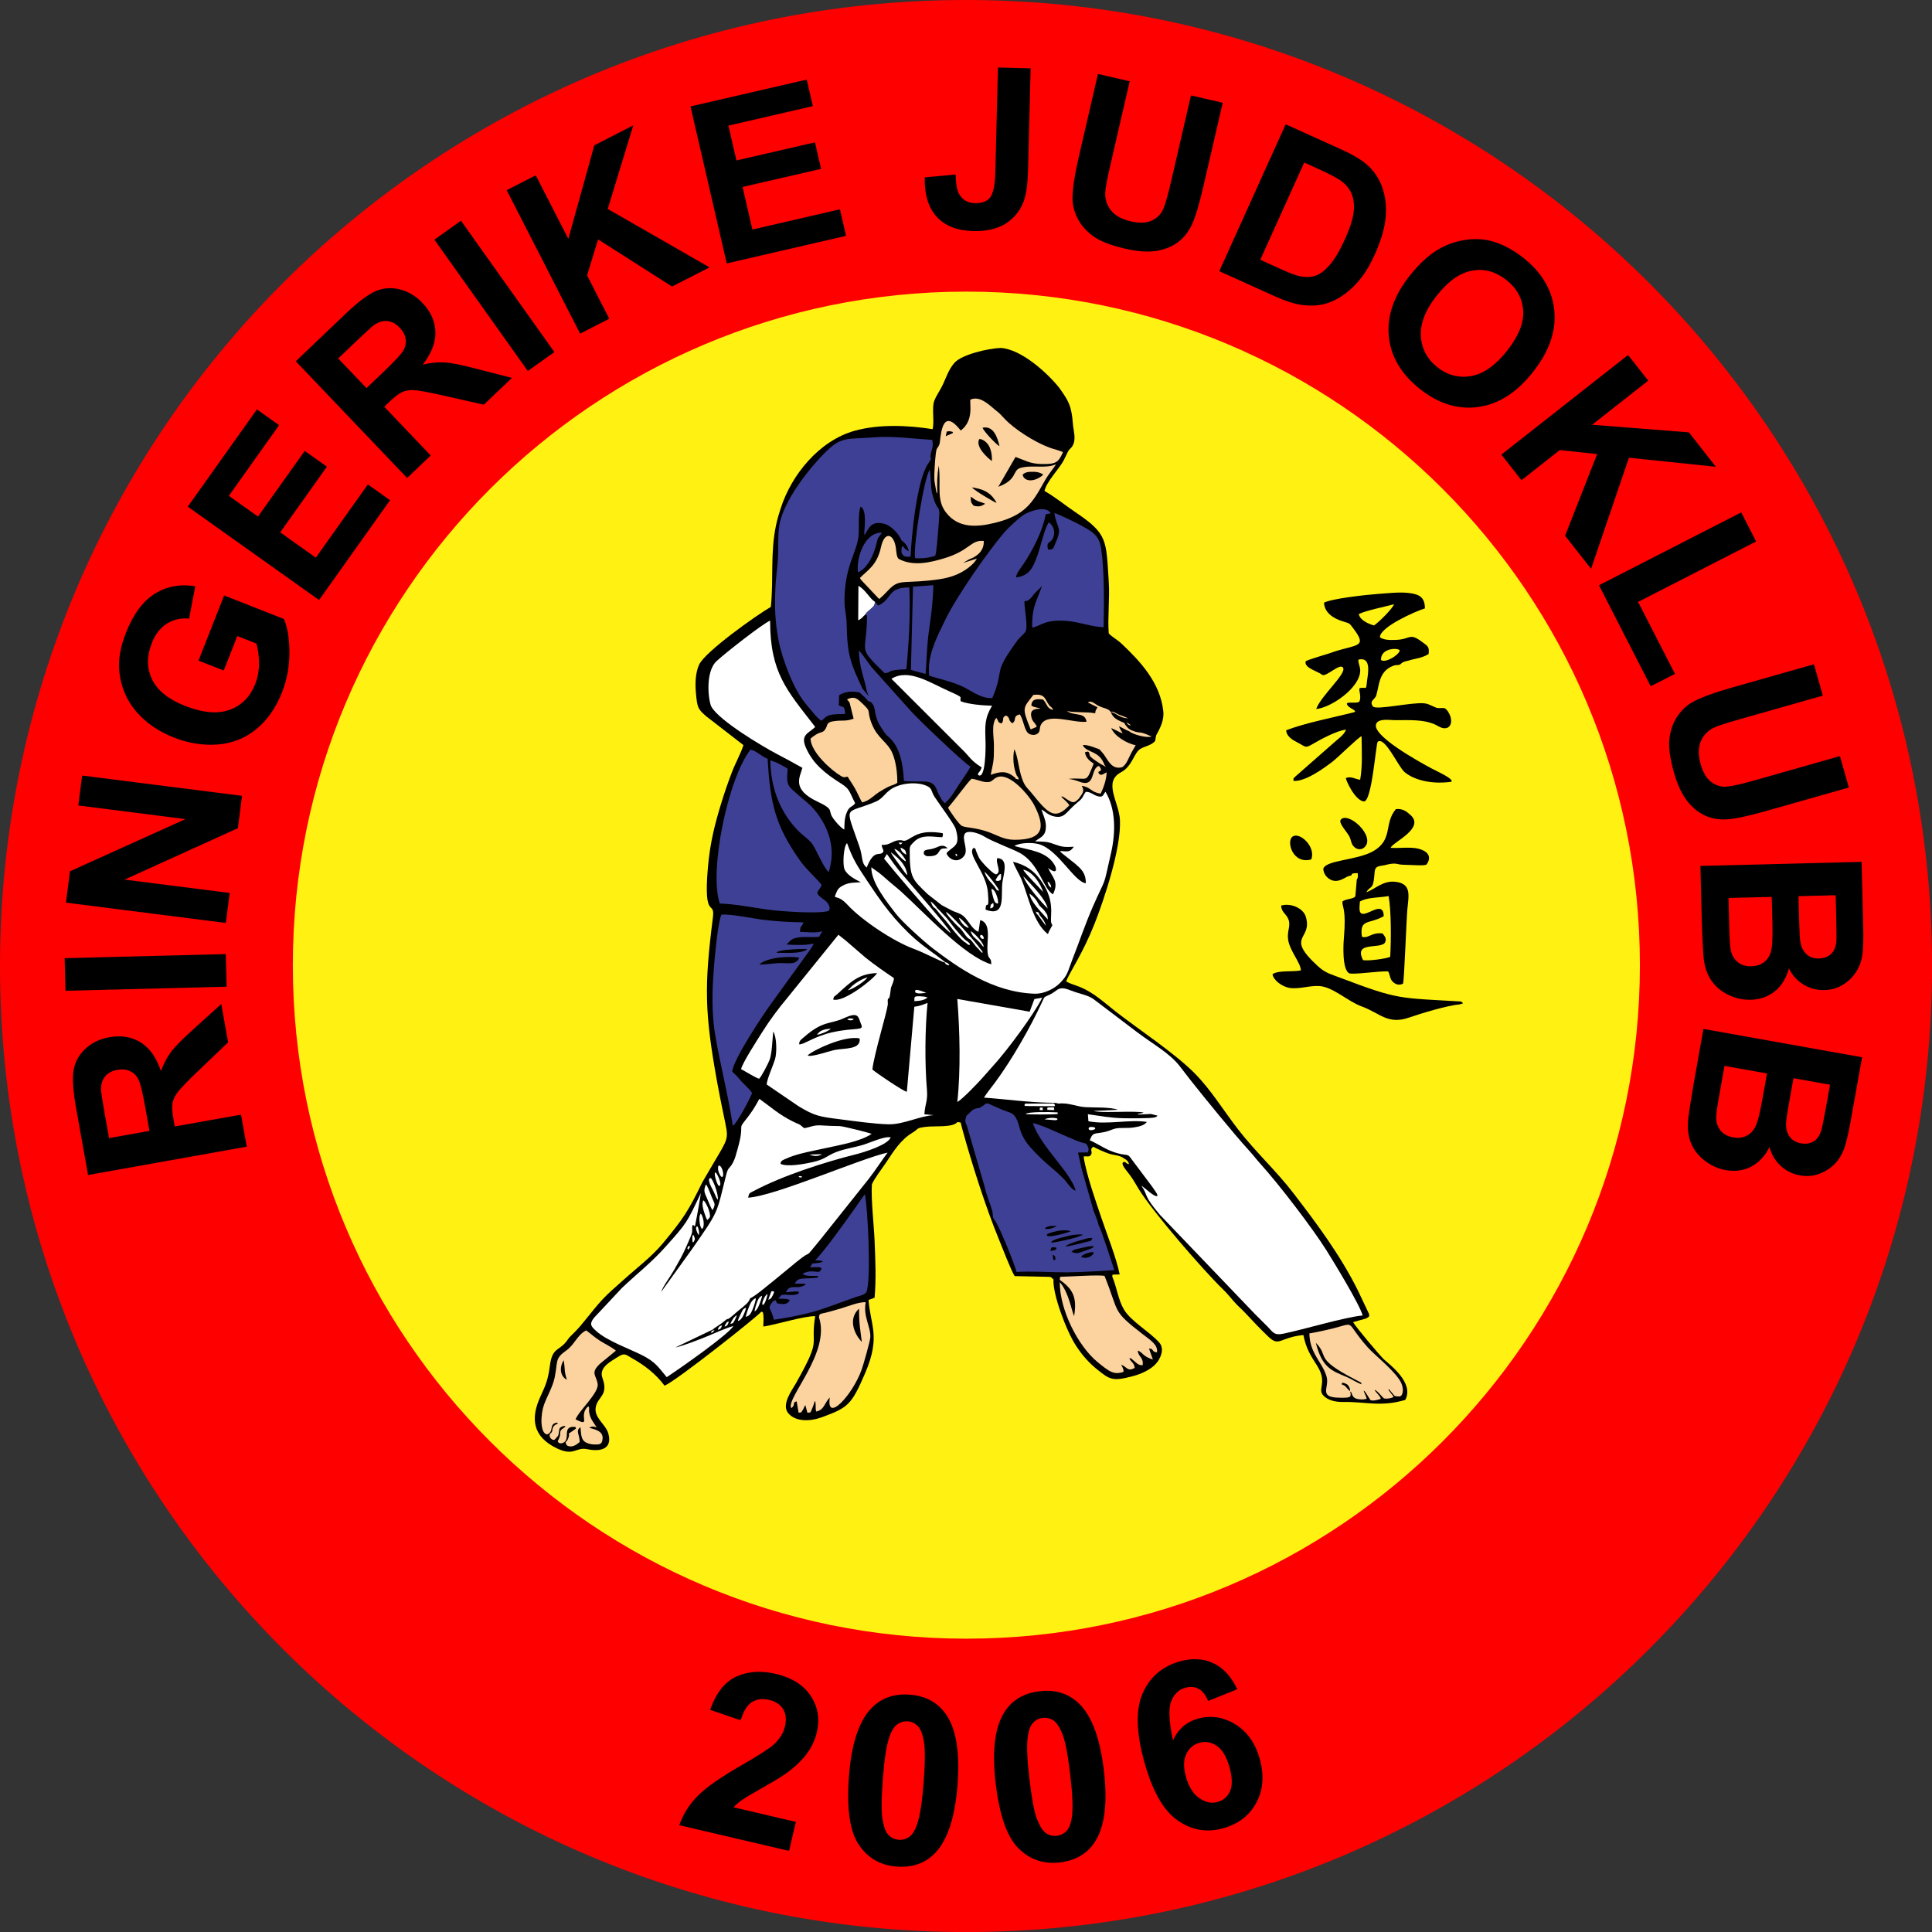 <?xml version="1.0" encoding="UTF-8"?>
<svg id="Layer_1" data-name="Layer 1" xmlns="http://www.w3.org/2000/svg" viewBox="0 0 396.85 396.85">
  <rect x="0" y="0" width="396.85" height="396.85" fill="#333333" stroke="none"/>
  <path d="M198.43,0c109.59,0,198.43,88.84,198.43,198.43s-88.84,198.43-198.43,198.43S0,308.01,0,198.43,88.84,0,198.43,0h0Z" fill="#fe0000" fill-rule="evenodd"/>
  <path d="M198.5,59.9c76.41,0,138.35,61.94,138.35,138.35s-61.94,138.35-138.35,138.35S60.15,274.66,60.15,198.25,122.09,59.9,198.5,59.9h0Z" fill="#fff112" fill-rule="evenodd"/>
  <path d="M283.68,135.57c-.12-2.69,4.02-2.52,3.83-1.88-.36,1.02-3.02,2.55-3.83,1.88h0ZM279.11,126.13c1.48-.72,5.34-1.5,7.21-2.01-.07.67-3.15,3.78-4.08,4.34-.08.02-2.89-.77-3.13-2.33h0ZM271.97,123.8c.07,2.05,1.92,3.23,3.78,3.81,1.61.51,1.37.32,2.25,1.5,2.96,3.88.72,3.22-4.02,4.77-1.35.53-5.73,1.69-5.81,2.01-.23,1.39,2.53,1.96,3.43,2.74.84.45,3.66-2.51,4.27-1.48.78,1.21-4.44,5.65-5.52,8.48,2.9-.19,9.11-4.33,9.05-7.98-.01-.72-.53-1.77-.34-2.17,2.58-.58,2,2.6,1.75,4.3-.24,2.13-.03,1.33-1.41,1.54-.53.11.34,1.59-.15,2.72-.25.6-2.7-.03-2.59.56.24.92,2.39,1.36,1.46,1.7-4.28,1.1-9.87,2.15-13.92,3.7.03,1.25,1.32,2.01,2.3,2.5,1.71.87,1.51,1.29,3.13.33,1.51-.89,5.04-2.81,6.86-2.95-.41,1.14-1.75,1.95-2.62,2.78l-7.74,6.8c-.62.67-.34.08-.46.93,2.48.25,6.55-2.81,7.91-3.84,1.33-1.01,5.35-5.05,6.1-5.34.03,3.08.22,6.03-.29,8.96-1.11-.14-1.81-.78-2.93-.36-.15.09,1.73,4.54,3.66,4.81,1.69.25,2.5-11.97,2.88-12.26,1.45-1.15,4.17,5.02,5.46,6.18,1.41,1.26,4.72,2.7,9.66,2.05.58-.59-2.79-2.06-4.11-2.77-2.15-1.15-12.93-7.03-11.22-9.33.65-.93,2.64-.56,3.85-.56,1.38,0,2.83-.05,4.2.04,1.29.08,2.42.26,3.51.67,1.13.42,2.01,1.37,3.14.75,1.23-.91.29-3.25-.71-3.91-.56-.12-1.12.04-1.67-.08-.89-.31-1.69-.89-2.67-.94-2.61-.22-9.8,1.46-10.43.65-.86-1.26.52-1.37.72-2.41.57-1.89.5-4.82,3.4-5.92.18-.07.44-.18.82-.17,1.15,0,.42-.54,2.22-.88,1.91-.58,2.6-.44,4.27-1.37.23-1.54-.28-1.71-1.15-2.37-2.89-2.21-2.41-.63-5.64-.55-1.15.03-2.33.06-3.2-.53-.04-2.13,7.38-5.38,9.24-5.94-.01-2.35-1.18-2.93-3.41-3.18-1.87-.21-4.26.07-6.17.2-2.46.18-9.4.93-11.15,1.8h0ZM279.33,185.19c1.55-.91,3.66-.74,5.9-1.13.56,2.9.53,9.2.33,12.47-.76.4-4.56.9-5.57.69-2.03-3.94,3.44-2.18,4.49-3.58.43-.87-.07-1.36-.49-1.9-2.27-.3-2.93,1.13-4.24.67-.53-3.77,1.49-2.5,4.48-4.22-.02-2.21-1.52-1.5-2.83-.9-2.21,1.02-2.29.15-2.06-2.1h0ZM277.56,179.83c.17-.17-.18-.52,1.33-.47.05.82.09.81-.2,1.34l-.27,3.2c.04.82-1.91.63-2.67,1.28-.08,1.26.83,1.34.29,7.6-.11,1.23-.38,6.34,1.09,7.14.91.33,6.13-.49,7.97-.39.25.33.08.06.26.53.24.63.17.97.65,1.51.49.56,1.29.94,2.18.48.25-.44.7-13.41.91-15.43.29-2.82.76-5.04-2.3-5.47-2.68-.38-4.16,1.39-6.15,2.14.75-1.39,1.36-.43,1.61-3.06.18-1.93,0-2.25,2.1-2.5,2.5-.67,2.46-.15,3.74-.11,2.35.06,4.51.26,4.93-.05,1.26-1.78-.02-2.81-1.64-3.23-1.68-.43-3.94-.06-5.76-.19.45-1.17,7.15-4,4.1-6.74-.76-.69-1.62-1.38-3-1.21-2.56,3-.45,6.3-4.77,8.7-3.28,1.82-9.67,1.78-10.14,3.55.02,1.24,1.11,2.35,2.25,2.48,1.48.17,2.36-.98,3.47-1.09h0ZM299.93,206.28c.21-.31.07-.16.22-.56-12.88-.77-12.74-.29-24.69-4.82-2.29-.87-3.23-1.04-4.81-2.49-6.85-6.29-.92-5.26-2.44-10.15-.54-1.73-3.11-2.84-5.06-2.24.09,1.41,1,1.6,1.48,2.76.58,1.41-.3,2.41-.04,4.21.33,2.35,2.61,4.78,2.62,6.34-1.8.36-4.55-.09-5.82.78.12,1.17,1.93,2.56,3.46,2.81,1.98.32,4.1-.51,6.14-.38,2.85.18,5.86,3.17,8.74,4.2,3.65,1.31,5.3,3.81,9.69,2.28,2.46-.85,7.91-2.51,10.5-2.73h0ZM275.43,168.34c-.64.7,1.43,2.69,1.82,3.63.35.85.28,1.47,1.01,2.08.63.53,1.54.53,2.12-.11,2.09-2.3-3.41-7.28-4.95-5.6h0ZM269.33,176.54c1.05-2.54-2.34-5.74-3.82-4.7-1.35.95.01,5.75,3.82,4.7h0ZM299.93,206.28l.61-.19-.39-.37c-.15.41-.02.25-.22.56h0Z" fill-rule="evenodd"/>
  <path d="M50.68,235.54l-32.59,5.82-2.48-13.86c-.62-3.48-.78-6.07-.48-7.75.3-1.69,1.12-3.14,2.44-4.35,1.33-1.22,2.95-2,4.88-2.34,2.45-.44,4.6-.09,6.45,1.06,1.85,1.15,3.23,3.11,4.16,5.89.57-1.57,1.28-2.9,2.11-3.99.83-1.1,2.37-2.66,4.63-4.68l5.65-5.11,1.41,7.87-6.27,5.99c-2.22,2.14-3.61,3.59-4.16,4.34-.54.74-.88,1.48-1,2.22-.12.75-.04,1.88.23,3.4l.24,1.34,13.61-2.43,1.18,6.6h0ZM30.7,232.3l-.87-4.87c-.56-3.16-1.05-5.1-1.46-5.84-.4-.73-.98-1.27-1.71-1.6-.73-.33-1.59-.4-2.57-.23-1.1.2-1.93.65-2.51,1.36-.57.7-.85,1.61-.83,2.7.02.55.27,2.16.74,4.82l.92,5.14,8.28-1.48h0ZM46.55,202.68l-33.1.84-.17-6.7,33.1-.84.17,6.7h0ZM46.39,189.58l-32.84-4.17.82-6.44,23.73-10.72-22.01-2.8.78-6.15,32.84,4.17-.84,6.64-23.28,10.57,21.59,2.74-.78,6.15h0ZM45.97,137.74l-5.2-2.05,5.27-13.38,12.29,4.85c.76,1.8,1.13,4.12,1.12,6.98-.01,2.85-.52,5.54-1.52,8.07-1.27,3.22-3.05,5.76-5.35,7.62-2.3,1.85-4.95,2.89-7.94,3.1-2.99.21-5.97-.27-8.94-1.44-3.21-1.27-5.8-3.07-7.77-5.39-1.96-2.33-3.11-5.05-3.42-8.17-.25-2.38.21-5.04,1.37-7.98,1.51-3.82,3.49-6.49,5.94-8.01,2.46-1.51,5.22-2.02,8.3-1.52l-1.28,6.65c-1.68-.17-3.2.18-4.56,1.03-1.34.85-2.37,2.16-3.08,3.96-1.07,2.71-1.06,5.21.04,7.49,1.1,2.28,3.34,4.09,6.73,5.43,3.66,1.44,6.73,1.72,9.2.82,2.47-.91,4.22-2.67,5.26-5.3.51-1.3.77-2.7.77-4.21,0-1.51-.17-2.88-.54-4.1l-3.91-1.54-2.8,7.1h0ZM65.55,123.26l-26.98-19.19,14.2-19.97,4.56,3.24-10.32,14.51,5.99,4.26,9.59-13.49,4.56,3.24-9.59,13.49,7.31,5.2,10.69-15.04,4.56,3.24-14.58,20.5h0ZM83.61,98.17l-22.85-23.96,10.19-9.72c2.56-2.44,4.63-4,6.2-4.68,1.58-.68,3.23-.8,4.97-.37,1.75.44,3.3,1.36,4.65,2.78,1.72,1.8,2.61,3.79,2.67,5.96.06,2.18-.81,4.41-2.61,6.72,1.62-.39,3.12-.54,4.49-.45,1.38.08,3.53.51,6.46,1.28l7.38,1.89-5.78,5.51-8.46-1.92c-3.01-.67-4.99-1.03-5.91-1.07-.92-.04-1.72.08-2.4.4-.69.32-1.59,1-2.7,2.07l-.98.94,9.54,10.01-4.85,4.63h0ZM75.28,79.72l3.58-3.41c2.32-2.21,3.67-3.69,4.06-4.44.39-.74.52-1.52.39-2.31-.13-.79-.54-1.55-1.23-2.27-.77-.81-1.61-1.25-2.51-1.34-.9-.09-1.81.18-2.71.8-.45.32-1.65,1.42-3.61,3.28l-3.78,3.6,5.81,6.09h0ZM108.42,76.21l-19.19-26.98,5.46-3.89,19.19,26.98-5.46,3.89h0ZM119.17,68.54l-15.09-29.47,5.97-3.06,6.69,13.05,5.34-19.21,8-4.1-5.24,17.17,20.91,12-7.7,3.94-15.19-9.68-2.27,7.38,4.56,8.91-5.97,3.06h0ZM149.28,54.12l-7.45-32.26,23.88-5.51,1.26,5.45-17.35,4,1.65,7.16,16.13-3.72,1.26,5.45-16.13,3.72,2.02,8.74,17.98-4.15,1.26,5.45-24.51,5.66h0ZM205,13.87l6.7.17-.53,20.97c-.07,2.74-.36,4.85-.88,6.31-.7,1.91-1.91,3.43-3.64,4.56-1.72,1.12-3.98,1.65-6.77,1.58-3.27-.08-5.76-1.06-7.47-2.93-1.72-1.87-2.54-4.57-2.46-8.1l6.35-.58c.03,1.89.27,3.23.72,4.02.69,1.2,1.76,1.83,3.22,1.86,1.47.04,2.53-.36,3.16-1.2.63-.83.98-2.59,1.05-5.27l.54-21.39h0ZM225.52,15.19l6.53,1.51-4.03,17.48c-.64,2.78-.97,4.59-1,5.45-.03,1.39.38,2.6,1.23,3.64.86,1.04,2.19,1.77,3.99,2.19,1.82.42,3.29.36,4.4-.18,1.11-.54,1.88-1.34,2.32-2.4.44-1.06.96-2.86,1.55-5.42l4.12-17.86,6.53,1.51-3.92,16.96c-.89,3.87-1.7,6.58-2.42,8.09-.72,1.52-1.68,2.72-2.88,3.61-1.19.89-2.66,1.47-4.38,1.76-1.74.29-3.87.14-6.41-.44-3.07-.71-5.32-1.6-6.74-2.68-1.42-1.08-2.46-2.29-3.12-3.65-.66-1.35-.99-2.68-.99-4,0-1.95.42-4.73,1.25-8.34l3.98-17.23h0ZM264.09,25.53l11.11,5.02c2.51,1.13,4.33,2.19,5.47,3.17,1.53,1.32,2.63,2.93,3.28,4.83.66,1.9.88,3.96.67,6.19-.22,2.22-.96,4.75-2.24,7.57-1.12,2.49-2.4,4.48-3.83,6-1.75,1.86-3.62,3.15-5.63,3.87-1.52.56-3.31.71-5.36.48-1.53-.18-3.42-.78-5.67-1.79l-11.44-5.17,13.64-30.17h0ZM267.9,33.39l-9.03,19.97,4.53,2.05c1.69.77,2.96,1.22,3.8,1.37,1.1.2,2.11.15,3.02-.15.92-.29,1.88-1.03,2.9-2.19,1.02-1.16,2.06-2.92,3.12-5.25,1.05-2.33,1.66-4.21,1.81-5.64.16-1.43.02-2.66-.4-3.7-.42-1.03-1.14-1.93-2.17-2.69-.76-.57-2.38-1.42-4.85-2.54l-2.72-1.23h0ZM289.54,56.67c2.09-2.65,4.24-4.57,6.45-5.75,1.63-.87,3.38-1.42,5.23-1.67,1.85-.25,3.59-.15,5.21.29,2.16.59,4.31,1.72,6.43,3.38,3.84,3.02,5.97,6.62,6.41,10.82.43,4.2-1.03,8.42-4.37,12.66-3.31,4.21-7.05,6.61-11.2,7.19-4.16.59-8.15-.63-11.97-3.64-3.87-3.04-6.03-6.65-6.45-10.81-.43-4.16.99-8.32,4.26-12.48h0ZM295.09,60.75c-2.32,2.95-3.39,5.73-3.23,8.32.17,2.59,1.3,4.72,3.4,6.37,2.1,1.65,4.42,2.25,6.96,1.8,2.54-.46,4.99-2.2,7.37-5.22,2.35-2.99,3.45-5.73,3.28-8.23-.15-2.5-1.31-4.6-3.49-6.31-2.17-1.7-4.51-2.34-7-1.89-2.5.45-4.93,2.17-7.28,5.17h0ZM308.39,93.38l26.03-20.46,4.14,5.27-11.53,9.06,19.88,1.56,5.55,7.07-17.86-1.86-7.78,22.82-5.34-6.8,6.59-16.77-7.68-.82-7.87,6.19-4.14-5.27h0ZM328.44,120.22l29.22-14.97,3.06,5.97-24.24,12.42,7.57,14.78-4.98,2.55-10.62-20.74h0ZM372.6,136.44l1.83,6.45-17.26,4.9c-2.74.78-4.49,1.36-5.26,1.75-1.23.64-2.1,1.59-2.59,2.84-.5,1.26-.5,2.77,0,4.55.51,1.8,1.27,3.06,2.28,3.77,1.01.71,2.08,1,3.22.87,1.14-.12,2.97-.54,5.49-1.25l17.63-5.01,1.83,6.45-16.75,4.76c-3.83,1.09-6.58,1.68-8.26,1.78-1.68.1-3.19-.16-4.55-.78-1.35-.62-2.57-1.62-3.65-2.99-1.09-1.38-1.99-3.32-2.71-5.83-.86-3.03-1.17-5.43-.91-7.19.26-1.76.82-3.26,1.69-4.49.87-1.23,1.87-2.16,3.03-2.8,1.7-.94,4.34-1.91,7.91-2.93l17.01-4.83h0ZM382.39,177.05l.33,13.24c.07,2.63,0,4.58-.18,5.87-.19,1.3-.62,2.46-1.28,3.49-.67,1.03-1.56,1.91-2.69,2.61-1.13.71-2.42,1.08-3.84,1.11-1.54.04-2.98-.34-4.28-1.14-1.32-.8-2.31-1.91-2.99-3.32-.54,2.03-1.51,3.59-2.9,4.71-1.39,1.11-3.04,1.7-4.96,1.74-1.51.04-2.98-.27-4.43-.94-1.44-.67-2.61-1.59-3.49-2.79-.88-1.19-1.44-2.67-1.69-4.44-.14-1.11-.29-3.79-.43-8.05l-.28-11.27,33.1-.84h0ZM377.06,183.89l-7.63.19.11,4.38c.07,2.6.15,4.21.24,4.84.16,1.14.58,2.03,1.25,2.67.67.64,1.53.94,2.6.91,1.02-.03,1.84-.33,2.47-.91.63-.58.99-1.43,1.09-2.54.06-.66.05-2.57-.03-5.7l-.1-3.84h0ZM363.93,184.23l-8.88.22.16,6.19c.06,2.4.17,3.94.32,4.58.21.99.67,1.79,1.39,2.39.72.61,1.66.9,2.84.87,1-.03,1.84-.29,2.52-.79.68-.5,1.17-1.21,1.46-2.13.29-.92.4-2.9.33-5.94l-.14-5.4h0ZM382.49,217.17l-2.33,13.03c-.46,2.59-.91,4.49-1.35,5.72-.45,1.24-1.1,2.29-1.95,3.17-.86.88-1.91,1.55-3.16,2.02-1.25.47-2.58.57-3.99.32-1.52-.27-2.85-.93-3.97-1.98-1.13-1.05-1.88-2.33-2.26-3.85-.94,1.88-2.2,3.22-3.78,4.04-1.59.81-3.32,1.05-5.21.71-1.49-.27-2.87-.86-4.15-1.81-1.28-.94-2.24-2.08-2.86-3.43-.62-1.34-.87-2.9-.76-4.69.08-1.11.48-3.77,1.2-7.97l1.98-11.1,32.59,5.82h0ZM375.9,222.81l-7.51-1.34-.77,4.31c-.46,2.56-.7,4.16-.74,4.79-.07,1.15.16,2.1.69,2.86.53.76,1.32,1.23,2.36,1.42,1.01.18,1.87.04,2.6-.4.73-.44,1.26-1.2,1.58-2.27.19-.64.56-2.51,1.12-5.59l.67-3.78h0ZM362.97,220.5l-8.74-1.56-1.09,6.1c-.42,2.37-.62,3.89-.61,4.55,0,1.01.3,1.89.88,2.62.59.74,1.45,1.21,2.61,1.42.99.18,1.86.09,2.62-.27.77-.35,1.39-.95,1.86-1.79.47-.84.98-2.76,1.51-5.76l.95-5.32h0Z"/>
  <path d="M163.48,374.22l-1.4,5.97-22.55-5.28c.77-2.22,2.01-4.19,3.71-5.94,1.69-1.75,4.74-3.88,9.12-6.4,3.53-2.03,5.74-3.46,6.62-4.27,1.19-1.13,1.95-2.34,2.25-3.65.34-1.44.21-2.64-.38-3.59-.58-.96-1.56-1.59-2.91-1.9-1.34-.31-2.5-.16-3.49.47-.98.62-1.75,1.86-2.31,3.73l-6.27-2.15c1.22-3.47,3.01-5.75,5.39-6.83,2.38-1.07,5.07-1.26,8.1-.55,3.31.78,5.7,2.29,7.18,4.53,1.47,2.24,1.89,4.69,1.27,7.37-.36,1.52-.97,2.9-1.83,4.15-.86,1.25-2.06,2.48-3.59,3.71-1.01.82-2.76,1.93-5.23,3.32-2.48,1.4-4.06,2.33-4.74,2.83-.69.48-1.27.98-1.74,1.49l12.8,3h0ZM186.88,348.1c3.33.25,5.84,1.65,7.53,4.18,2.02,3,2.78,7.78,2.28,14.33-.5,6.54-1.99,11.16-4.45,13.85-2.04,2.22-4.73,3.2-8.05,2.95-3.34-.25-5.94-1.75-7.79-4.49-1.85-2.74-2.52-7.44-2.02-14.07.5-6.51,1.98-11.11,4.45-13.8,2.04-2.22,4.73-3.2,8.05-2.95h0ZM186.46,353.59c-.78-.06-1.51.14-2.15.61-.65.46-1.2,1.34-1.64,2.64-.58,1.68-1.02,4.55-1.33,8.6-.31,4.06-.32,6.86-.04,8.41.28,1.55.71,2.6,1.28,3.15.57.55,1.25.85,2.03.91.78.06,1.51-.14,2.16-.61.65-.46,1.2-1.34,1.63-2.64.58-1.66,1.02-4.53,1.33-8.59.31-4.05.32-6.86.04-8.4-.28-1.55-.71-2.61-1.28-3.16-.57-.56-1.25-.87-2.03-.93h0ZM213.56,347.39c3.31-.39,6.04.5,8.2,2.66,2.56,2.55,4.22,7.1,4.99,13.62.77,6.52.2,11.34-1.71,14.45-1.58,2.57-4.02,4.05-7.34,4.44-3.33.39-6.17-.58-8.51-2.91-2.34-2.33-3.91-6.81-4.68-13.42-.76-6.49-.19-11.29,1.71-14.4,1.58-2.57,4.02-4.05,7.34-4.44h0ZM214.21,352.86c-.78.09-1.45.43-2,1.01-.55.58-.92,1.54-1.1,2.9-.25,1.76-.13,4.66.35,8.7.48,4.05,1,6.8,1.58,8.26.58,1.46,1.2,2.41,1.86,2.85.67.43,1.39.6,2.17.51.78-.09,1.45-.43,2.01-1.01.55-.58.92-1.54,1.1-2.9.25-1.74.13-4.64-.35-8.68-.48-4.04-1-6.79-1.58-8.25-.58-1.46-1.2-2.42-1.86-2.85-.67-.44-1.39-.61-2.17-.52h0ZM254.14,346.99l-5.98,2.4c-.5-1.23-1.16-2.06-1.96-2.49-.8-.43-1.71-.5-2.72-.22-1.35.37-2.31,1.29-2.9,2.76-.59,1.47-.47,4.15.36,8.05,1.06-2.32,2.77-3.8,5.12-4.46,2.65-.74,5.21-.35,7.67,1.15,2.46,1.51,4.13,3.87,5.03,7.09.95,3.41.71,6.44-.71,9.05-1.42,2.62-3.69,4.36-6.82,5.23-3.35.93-6.47.39-9.36-1.64-2.89-2.02-5.16-6.01-6.82-11.99-1.7-6.12-1.8-10.85-.3-14.18,1.5-3.33,4.04-5.49,7.64-6.49,2.52-.7,4.81-.57,6.86.4,2.05.96,3.68,2.74,4.89,5.33h0ZM243.59,364.94c.58,2.08,1.5,3.55,2.77,4.42,1.27.87,2.5,1.13,3.73.79,1.17-.33,2.03-1.06,2.56-2.21.52-1.15.49-2.78-.09-4.89-.6-2.17-1.47-3.64-2.6-4.43-1.13-.77-2.32-.98-3.59-.63-1.23.34-2.12,1.11-2.7,2.31-.58,1.2-.6,2.74-.08,4.63h0Z"/>
  <path d="M196.7,230.49c.86.18.44-.45,1.06,1.78,1.92,6.92,4.76,15.85,7.44,22.34.59,1.43,2.61,6.69,3.23,7.51l6.36.14c1.14.02.97-.06,1.61.56-.21,2.93,2.62,10.56,4.64,13.63,1.33,2.03,2.71,3.55,4.37,4.88,2.52,2.02,3.09,2.43,7.06,1.41,2.36-.6,4.59-1.73,5.57-3.44.68-1.19.98-2.53.04-3.58-2.01-2.23-5.72-4.27-7.19-6.7-1.22-2.03-1.48-4.59-2.42-6.8.12-.45-.43-.39,1.52-.44-.66-3.37-2.66-8.34-3.77-11.67-1.2-3.57-2.88-8.26-3.59-12.16.06-.03-.05-.46-.02-.41.47-.09,1.19.18,1.42-.26.57-.62-.36-1.13.54-1.73.68.39,2.31,1.11,3.13,1.39,1.04.36,2.47.36,3.18,1.02.92.4,1.24,1.35.8,1.14-.29-.14-.59-.54-.88-.41-.76.31.63,1.77,1.29,2.67.76,1.03,1.22,1.92,1.87,2.97,2.99,4.8,13.2,16.59,17.33,20.59.76.73,1.48,1.63,2.19,2.44.75.87,1.64,1.61,2.41,2.44,1.57,1.7,3,3.19,4.68,4.8,2.24,2.13,2.34.08,7.16-.37.56,2.84,1.53,4.27,2.81,6.28,2.46,3.86-.53,4.93,1.8,6.58.98.69,2.3.91,3.73.89,4.39-.08,7.61,1.07,12.59-.43,1.87-3.49-3.12-7.17-4.44-8.37-.6-.55-5.85-6.71-6.27-7.61l2.57-.72c1.03-.46.85-.65.32-1.74l-1.99-4.19c-3.65-7.26-8.28-13.45-13.1-19.74-3.61-4.72-7.82-8.51-11.46-13.23-3.01-3.9-5.54-8.08-8.85-11.44-4.16-4.21-11.56-9.06-16.2-12.68-2.36-1.84-4.49-3.87-7.29-5.05-.89-.38-2.27-.72-2.96-1.22.82-1.98,3.48-5.84,5.83-11.79,1.97-4.99,5.49-15.51,5.23-21.29-.17-3.73-3.55-7.87.23-9.86,2.32-1.22,2.61-3.98,3.99-4.81.87-.52,2.4-.76,3.01-1.64l.19-1.09c.82-1.5,1.69-3.11,1.48-5.02-.63-5.82-4.71-10.21-8.61-13.88-.9-.85-1.73-1.19-2.59-2.07-.26-3.14.22-7.11,0-10.59-.55-8.62-.19-9.83-6.82-14.29-2.12-1.42-3.94-2.97-6.38-4.39.41-1.91,2.93-4.42,3.94-6.27.28-.52.48-1.05.79-1.63.51-.99.69-.68,1.12-1.53.67-1.34.09-2.93-.01-4.3-.3-3.99-.98-4.81-2.79-7.43-2.37-2.98-7.78-7.97-12.06-8.21-2.57.09-8,1.35-9.5,3.07-1.33,1.53-1.71,3.23-2.67,5.05-.54,1.03-1.5,2.38-1.63,3.38-.23,1.71.17,3.5-.16,5.18-5.12-.81-11.04-1.05-15.99.32-7.31,2.03-13,9.03-15.21,15.9-.3.92-.68,2.13-.96,3.44-1.23,5.75-.49,11.08-1.08,16.85-2.91,1.66-13.53,9.21-14.74,11.87-.76,1.68-.83,3.87-.64,5.94.27,3.01.47,3.21,2.12,4.67l7.63,5.91c-.48,1.58-1.69,3.77-2.39,5.62-.81,2.14-1.43,3.93-2.1,6.09-1.37,4.45-2.37,8.33-2.81,13.43-.97,11.27,1.52,6.36,1.02,10.33-1.79,14.14-1.69,19.47.85,33.6.41,2.31.89,4.59,1.34,6.81,1.12,5.56,1.34,4.14-2.88,11.39l-1.46,2.5c-2.92,5.99-3.85,7.4-8.04,12.47-2.38,2.88-5.48,5.17-8.33,7.76-1.48,1.34-2.92,2.52-4.22,3.94-2.14,2.33-4.06,5.08-5.57,6.56-.37.36-.62.6-.99.99-.44.46-.42.56-.87,1.11-1.56,1.9-2.82,1.16-3.31,4.89-.37,2.83-.83,3.93-1.9,6.23-2.13,4.58-1.65,8.35,3.36,10.74,3.53,1.69,3.84-.33,6.21.16,2.65.56,5.25.04,4.33-3.23-.54-1.94-3.08-3.26-2.55-5.54.48-2.07,2.63-2.33,1.35-5.84-.81-2.21,1.74-3.41,3.25-4.39,1.33-.86,1.58-.38,2.83.32,2.62,1.47,4.92,3.26,6.68,5.64,2.45-1.01,19.38-14.43,19.84-15.18.23.09.44-.32.49,1.3.02.59-.06,1.1-.03,1.74,2.68-.42,8.37-2.19,10.64-2.14-1.07,6.59,1.48,4.13-3.94,13.76-.81,1.43-3.1,4.43-1.57,6.2,1.55,1.79,4.53,1.68,7,.76,5.27-1.95,5.97-2.5,8.79-9.07,3.21-7.49,1.05-9.77.68-14.97l1.24-.48c.34-3.9.16-7.75,0-11.67-.14-3.37-.75-8.41-.56-11.6.52-1.24,2.15-3.32,2.97-4.56,1.52-2.3,2.98-4.64,5.4-6.08,1.33-.8.55-.91,2.78-1.19,1.86-.23,5.65.21,6.45-1.03h0Z" fill-rule="evenodd"/>
  <path d="M213.58,228.01l.58.03c.07,0,.03-.19.02-.37-.01-.19-.03-.17-.04-.17s-.53.02-.53.02c-.03.1-.06.54-.03.49h0Z" fill="#fff" fill-rule="evenodd"/>
  <path d="M215.17,227.98l1.34.04c.07,0,.04-.2,0-.39-.03-.19-.07-.17-.09-.17s-1.2.02-1.2.02c0,0-.11.08-.1.23-.01.3.04.25.04.25h0Z" fill="#fff" fill-rule="evenodd"/>
  <path d="M210.63,227.19l5.95.04c.06,0,.18-.2.04-.39-.13-.19-.32-.17-.42-.17s-5.3.02-5.3.02c0,0-.41-.07-.45.23-.04.3.18.25.18.25h0Z" fill="#fff" fill-rule="evenodd"/>
  <path d="M196.31,175.37c.06-.03.19.08.26.17.07.08.02.24,0,.31-.02.07-.22-.04-.26-.17-.04-.12-.05-.28,0-.31h0Z" fill="#fff" fill-rule="evenodd"/>
  <path d="M232.35,149.05c-.24-.23-.75-.64-.98-.6.57.61.38.39.98.6h0Z" fill="#fcd39f" fill-rule="evenodd"/>
  <path d="M228.16,146.22c1.32.37,1.69,1.21,3.59,1.35-.69-.34-1.04-.44-1.85-.75-.67-.25-1.19-.8-1.74-.6h0Z" fill="#fcd39f" fill-rule="evenodd"/>
  <path d="M192.94,91.37c.36-.9.18-8.35,4.4-2.93,2.81-2.09,1.76-5.68,2-6.35,2-.94,4.12,1.35,5.13,2.14.91.7,1.05.89,1.92,1.82,1.96,2.1,6.15,4.78,9.13,5.87.39.14.96.34,1.49.47l1.17.4s.11.06.16.1c-.95,2.2-1.56,2.48-4.46,2.42-2.35-.05-3.45-.8-5.28-1.45l-3.54,6.13c4.01-1.48,2.84-3.37,4.53-3.87,2.33-.69,5.33.21,7.31-.76-.59,1.05-1.33,1.68-2.43,3.63-2.4,4.27-3.86,6.87-10.13,8.41-3.97.98-7.14.89-9.46-1.48-2.85-2.91-1.47-6.03-2.06-10.3-.36,2.22-.33,3.5-.3,5.78-.04-.06-.08-.13-.1-.18-.02-.05-.07-.12-.09-.18l-.38-2.21c-.06-.98-.02-1.9.04-2.88.06-.91.11-1.76.22-2.65.19-1.59.32-.98.72-1.96h0Z" fill="#fcd39f" fill-rule="evenodd"/>
  <path d="M185.26,113.74s-.23-.37-.01-1.33c.18-.79.23.36,1.43.81-.15-.82-.59-1.57-1.5-2.22-.49-1.29-2.11-2.99-3.43-3.37-3.22-.93-3.42,1.56-4.25,2.28.09-1.66.58-5.23-.73-5.85-.49,1.22-.32,3.87-.37,5.39-.13,3.9-2.82,6.22-2.94,13.66-.03,2,.42,3.25.45,5.06.12,6.47.81,8.06,3.27,13.32l1.24,1.49-.38-1.01c-.48-2.69-1.56-4.86-1.62-8.31.56.37,1.99,2.62,2.6,3.38l8.23,9.18c1.09,1.24,10.63,10.44,12.09,11.25-.46,1.01-1.85,2.86-2.5,3.9-.84,1.34-1.72,2.79-2.78,3.61-.55-.48-.8-1.02-1.17-1.7-.28-.5-.26-.52-.47-1.07-.94-2.48-2.97-1.38-6.74-1.8-.2-3.64-.86-6.78-2.81-8.72-.62-.61-.85-.67-1.38-1.49-.33-.52-.79-1.2-1.08-1.79-.35-.72-.5-1.36-.66-2.2-.23-1.17-.17-1.19-.83-1.98-.93-.32-.57-.34-1.28-1-.43-.39-.76-.65-1.04-.96-1.49-.38-3.14-.21-4.23.54l-.07,2.09c1.09.48,1.17.06,1.3,1.76-4.35-.02-3.77.67-4.89,1.39-.8-.42-2.49-2.65-3.11-3.36-2.52-2.92-4.89-9.16-5.66-13.08-.8-4.06-.86-7.46-.62-11.64.12-2.03.45-3.83.51-5.92.06-1.99-.05-4.1.23-5.99.74-5.08,6.27-12.06,9.74-15.41,3.17-3.06,4.3-2.38,9.84-2.82,3.8-.3,7.99.3,11.85.53.31,1.54-.17,1.98-.33,3.08-.17,1.16.51.32-.49,1.76-2.37,3.41-3.46,15.05-3.63,19.16-.98.02-1.37.06-1.78-.65h0Z" fill="#3e4095" fill-rule="evenodd"/>
  <path d="M190.88,138.82c-.56-4.03,1.69-8.2,3.33-11.59,2.22-4.6,8.64-13.86,12.1-17.89.86-1,2.78-2.77,3.94-3.57.77-.54,4.53-2.15,5.59-.34l-1.04.21c-.65,3.46-2.6,7.24-4.5,10.11-.41.62-1.57,2.04-1.6,2.85,2.87-.33,3.55-2.18,4.44-4.64.62-1.72,1.44-5.56,2.31-6.66.72.53,1.36,1.56.97,2.88-.48,1.62-1.64.81-1.13,2.7,1.09.06,1.04-.22,1.42-1.09,1.64-3.67.4-2.94-.13-6.41.94.25,4.8,2.14,5.73,2.68,1.93,1.12,3.45,1.81,3.87,4.57.67,4.41.62,11.42.51,16.2-2.36-.05-4.87-1.03-7.29-1.26-4.65-.44-5.37.89-7.37,1.36-.1-4.48.95-5.38,2.03-8.65-.42.62-1.08,1.05-1.66,1.75-.26.31-.51.71-.81.97-.77.66-.48.25-1.17.54-.02,1.46.79,5.18.22,6.21-.21.38-1.2,1.17-1.68,1.84-5.33,7.3-2.41,5.35-5.13,11.81-2.46.11-4.49-1.68-6.38-2.5-2.42-1.04-3.94-1.28-6.56-2.08h0Z" fill="#3e4095" fill-rule="evenodd"/>
  <path d="M187.95,114.63c-.37-2.58,1.87-16.59,3.01-18.11.22.48.21,3.66.49,4.74,1.39,5.44,1.84.53,1.21,8.39-.03.35-.33,4.29-.58,4.51-.9.39-2.97.64-4.13.47h0Z" fill="#3e4095" fill-rule="evenodd"/>
  <path d="M176.23,117.56c-.37-2.86,1.27-8.19,4.9-8.16-.75,1.33-.7.55-1.11,2.32-.52,2.25-1.83,5.03-3.79,5.84h0Z" fill="#3e4095" fill-rule="evenodd"/>
  <path d="M199.09,114.88l-1.28.76,2.85-.9c-.62,1.2-2.45,2.55-4.04,3.23-1.84.8-3.64,1.05-5.74,1.27-5.74.59-6.29-.29-8.52,2.1-.72.77-1.12,1.16-1.77,1.71l-3.61-3.82c-.29-.36-.18-.15-.33-.53,1.5-1.54,3.5-2.56,4.3-6.27.75-3.5,2.69-2.79,3.08.19.08.65.13,1.79.55,2.17,2.96,1.61,6.55.76,9.56-.17,5.1-1.57,5.26-3.78,7.93-3.5.1,1.97-1.32,3.17-2.97,3.76h0Z" fill="#fcd39f" fill-rule="evenodd"/>
  <path d="M191.72,120.2c-.03,2.9-.47,6.33-.88,9.17-.45,3.11-.47,5.88-.71,9.05-.87-.25-2.49-.59-3.02-.83l.43-17.09,4.18-.29h0Z" fill="#3e4095" fill-rule="evenodd"/>
  <path d="M179.73,123.63v.06c-.01.28-.08.46-.17.67-.38.64-1.56,1.31-1.82,1.86-.56.48-.6.76-1.46,1.21l.05-7.1c1.56.9,2.22,2.54,3.4,3.3h0Z" fill="#fff" fill-rule="evenodd"/>
  <path d="M202.44,152.43c.04,1.3,0,7.72-1.48,6.78-.34-.38.39-.53.68-1.59-2.2-1.33-2.66-2.39-3.69-3.36l-14.84-14.83c3.52-2.17,7.78.74,11.75,2.51,3.54,1.58,2.09,1.1,2.5,2.12,1.71.62,4.44.85,6.42.9-1.54,2.59-1.46,4-1.34,7.47h0Z" fill="#fff" fill-rule="evenodd"/>
  <path d="M162.21,156.27c-.91-.47-1.66-.87-2.59-1.37-3.27-1.74-11.75-6.8-13.47-9.69-.61-1.03-1.41-7.16,1.06-9.43,1.82-1.68,9.41-7.64,10.98-8.3-.02,10.72,3.51,14.38,8.96,21.45.03.04.08.11.1.13l.2.28c-1.42,1.32-3.08,1.59-1.9,4.26,1.49,3.38,4.05,5.34,7.2,7.34,1.86,1.18,1.62,1.56,2.91,4.05-.65.91-1.22.48-1.8,2.08-.41,1.12-.39,2.07-.43,3.32-.73-.27-2.36-2.22-2.64-2.88-.44-1.06-.06-1.11-1.01-1.83-.48-.36-1.23-.72-1.85-1.01-5.39-2.56-3.63-5-3.11-6.95l-2.62-1.45h0Z" fill="#fff" fill-rule="evenodd"/>
  <path d="M211.71,149.84c-1.87-4.63-1.58-4.31.55-7.1,1.4-.16,2.07.06,2.58,1.01,1.11,2.02.87.95,1.51,2.07-1.34-.24-1.23-1.2-2.08-2.12-1.38-.18-2.34-.14-2.42,1.23.79.51,1.25.3,1.87.65-1.18,0-2.1.21-1.91,1.47.19,1.31.86,1.35,1.15,2.23l-1.25.55h0Z" fill="#fcd39f" fill-rule="evenodd"/>
  <path d="M174.27,144c-.31-.46-.08.22-.25-.34,1.19-.62,1.87-.31,2.62.38,2.76,2.53,1.17,1.45,2.43,4.64,1.26,3.17,3.32,3.68,4.32,6.24.65,1.65.95,3.88.92,5.88-.67.46-1.23.5-1.94.86-.67.34-1.25.69-1.83,1.06-1.11.71-2.02,1.81-3.46,2.1-.5-.86-.95-1.96-1.43-2.81-.56-1-1.03-1.6-1.53-2.47-.61.05-.68.26-1.36-.13-1.97-1.15-6.21-4.9-6.27-7.7,1.69-1.45,2.23-1.12,2.74-1.56,1.05-1.05.09-1.83,2.4-2.06,1.68-.17,2.17.1,3.71-.47l-.81-3.23c-.18-.39-.12-.19-.26-.4h0Z" fill="#fcd39f" fill-rule="evenodd"/>
  <path d="M228.16,146.24c.38,1.07,1.08,1.51,2.08,1.96,1.21.55.36,0,1.09.91.4.49.41.5.92.82.95.38,1.02.45,2.18.57.4.04,1.64.57,2.1.77-.86.41-3.87-.41-4.58-1.06-.84-.32-1.44-.74-2.1-1.03.25.76.39.71.75,1.49l-2.35-1.13c.7,1.74,3.29,3.19,5.03,3.54-.43.8-.84,1.37-1.32,2.42-.44.97-.75,1.59-1.44,2.08-2.18.62-2.94-1.49-3.85-2.71-.03-.04-.8-.93-.82-.94,0,0-2.82-1.18-3.44-.84.87,1.63,3.39,1.02,4.45,4.01l.3.45-.45-.29c-.39-.17-1.24-.7-1.66-1.01-.46-.33-1.21-.84-1.21-1.1-.18-.94-.34-.8-.97-.64.11,1.18,1.08,1.89,1.78,2.34-1.72,4.35-1.06,2.74-5.2,3.14.83.11,1.46.26,2.17.54,3.55,1.44,2.28-2.72,4.11-3.2,1.24,1.49-.74.76.1,1.68.36.4,1.04-.16,1.48-.38-.03,1.57-.68,3.27-1.22,4.38-2.01-.23-2.01-1.35-3.9-1.59.64,1.06.25,1.45-.61,2.64-.98.95-1.17.94-2.56.04-.36-.29-.92-.62-.99-.48-.09.15,1.31,1.14,1.62,1.8-2.86,3.02-4.2,1.9-7.5-2.22-1.32-1.65-1.75-1.56-2.49-4.16-.41-1.46-.69-3.98-1.31-5.15-.38,1.7-.19,3.84.5,5.42.13.16.16.16.33.48.13.24,0-.17.06.33-.95-.21-.52-.21-.76-.41-1.73-1.45-2.92-1.26-4.98-.56.56-2.84.68-2.58.66-6.06-.01-1.85-.57-4.32.48-5.64.6.79.2.92,1.1,1.16.68-.93-.12-1.12.88-1.65.98.45.35.97,1.32,1.61,1.01-.67-.05-1.45,1.54-1.83.74,1.05.89,3.07,1.67,3.82.43.41,1.47.6,2.06.06.58-.53.18-1.1.7-1.92,1.49-2.33,6.59-.14,9.28-.45-.35-2.07-2.45-1.09-4.02-2.19,2.01.39,3.78.1,5.79.45.07-.74.12-.53.47-1.22l-1.98-1.01c.79-.51,1.49.41,2.41.81,1,.44,1.86.46,2.29,1.16h0Z" fill="#fcd39f" fill-rule="evenodd"/>
  <path d="M163.99,163.31c1.76,1.54,2.61,2.04,3.91,3.8,2.34,3.16,3.83,7.26,2.33,12.02-.98-.78-2.42-4.24-3.26-5.59-.54-.87-1.5-1.53-2.24-2.17-.66-.58-1.37-1.3-2.04-2.14-2.67-3.35-4.36-7.55-4.46-13.03.94.18,2.87,1.21,3.57,1.72-.35,3.55.06,3.51,2.19,5.37h0Z" fill="#3e4095" fill-rule="evenodd"/>
  <path d="M199.56,159.96c.95.1,1.99.59,2.88.68,1.44.15,1.39-.6,2.37-.99,2.65-1.06,6.67,3.88,7.62,5.72,2.39,4.65,1.89,7.15-4.05,7.13-2.13,0-3.48-.91-5.28-1.57-2.69-.99-4.74-.87-5.54-1.29-.56-.29-2.63-3.22-2.82-3.76,1.33-1.45,3.91-5.09,4.82-5.91h0Z" fill="#fcd39f" fill-rule="evenodd"/>
  <path d="M177.99,178.17c-.82-.65-.83-1.55-1.08-2.86-.21-1.07-.56-1.92-.89-2.86-2.51-7.18-2.29-5.2,3.83-7.77,1.8-.76,1.96-2.17,4.18-3.11,1.83-.78,4.64-.98,6.46-.08,1.04.51.73,1.06,1.51,2.24.95,1.44,4.03,5.61,4.29,6.48.92,3.06,0,3.43-.96,4.21-.04.03-.47.38-.48.39-.34.33-.21.05-.41.54.62,1.37,2.44,1.99,3.6.46.99-1.32-.63-3.51.21-4.64.74-.71,2.91.02,3.95.67,1.67,1.04,5.76,2.54,7.24,3.34,4.05,2.2,4.87,7.5,6.86,8.51,1.28-2.69-.15-3.43-1.01-5.41,1.84,1.44,1.83.28,1.35-.57-1.62-2.89-5.29-3.08-8.27-3.93,1.04-.71,3.72-.77,5.06-.37,3.98,1.18,7.18,7.7,9.61,8.02.01-2.17-1.03-2.97-2.05-3.9l-2.85-2.27c-.45-.45.04.22-.38-.47,1.96.21,2.04.11,2.83-.86-1.89.11-2.45.06-4.07-.54-1.58-.59-2.16-.49-3.9-.56.97-.82,2-.95,2.19-2.57.19-1.56-.54-2.76-.88-4.01.85.52,1.36,1.17,2.56,1.44,2.26.52,2.5-.97,4.8-2.83,1.34-1.08.9-1.04,1.74-2.21,1.01,0,1.46.58,2.29.85,1.27.41,1.19-.15,1.75-.87,2.13,3.51,2.12,8.28,1.17,12.49-1.8,7.95-.85,4.47-3.79,11.19-1.51,3.45-2.79,7.25-4.19,10.82-.99,2.54-.92,3.2-2.61,4.87-1.19,1.17-3.27,2.17-5.08,2.12-8.64-.27-15.75-5.36-20.84-9.22-1.96-1.49-6.49-5.6-7.74-7.25-1.64-2.16-5.09-6.32-5.01-9.53.16.18,1.11.8,1.52,1.12.6.47.99.8,1.55,1.31.95.85,2.01,1.66,2.98,2.53,4.96,4.47,12.96,13.31,18.58,15,.04-2.1-1.04-.07-.73-4.9.12-1.79.13-3.7-1.51-4.19-.11.24-.2,1.64-.41,2.42-1.13-.49-1.83-1.86-2.56-2.73-1.05-1.24-1.85-1.07-3.23-1.84-.61-.34-1.14-.58-1.73-.91l-2.85-2.23c-3.25-3.12-3.73-3.4-3.73-9.11,0-.92.3-1.05.87-1.65,1.63-1.74,4.27-.94,5.83-.97.07-.3.23-.52.05-.83-4.21-.69-5.54.46-6.37.87-2.11,1.35-1.32.28-3.07.65-1.12.32-1.69,1-3.07.88.09.87.62,1.19.21,1.59-.75.73-1.79-.7-3.27,3.04h0Z" fill="#fff" fill-rule="evenodd"/>
  <path d="M184.58,173.06l.83.05c-.48.5-.53.42-.83-.05h0Z" fill="#fff" fill-rule="evenodd"/>
  <path d="M185.91,176.87c-.41-.27-.84-.66-1.22-1.1-.4-.46-1.16-1.47-.91-1.4.47.21.92.54,1.3.97.37.42,1.34,1.7.83,1.54h0Z" fill="#fff" fill-rule="evenodd"/>
  <path d="M186.16,175.49c.03.13-.49-.16-.82-.52-.2-.21-.2-.36-.36-.72-.14-.33.71.2.87.35.15.15.22.39.32.89h0Z" fill="#fff" fill-rule="evenodd"/>
  <path d="M186.36,179.55c.09.64-1.06-1.14-1.69-2-.68-.92-1.94-2.61-1.58-2.42.83.63,1.67,1.35,2.3,2.2.47.64.81,1.39.97,2.22h0Z" fill="#fff" fill-rule="evenodd"/>
  <path d="M195.23,191.51c.33.62-1.84-1.54-2.42-2.13-2.25-2.3-9.51-10.86-11.22-13.01l.58-.95c1.02,1.43,1.93,2.75,2.99,3.98,1.54,1.8,9.42,10.84,10.07,12.11h0Z" fill="#fff" fill-rule="evenodd"/>
  <path d="M194.16,197.64c.48.19.21-.07.76.43-.02,0,.34.42-.46.07-.44-.19-.11-.06-.35-.41-.8-.2-4.32-2.06-6.39-2.82-4.25-1.56-10.72-5.89-13.64-9.06-2.21-2.4-2.97-.86-2.37-2.31.32-.76.47-1.11,1.35-1.6,1.22-.68,2.2-.63,3.76-.71-1.04-.57-2.8-1.38-3.36-2.7-.38-.9-.23-4.67.53-5.35,1.16,3.27,2.21,4.86,3.87,7.35,1.43,2.15,3.04,4.56,4.66,6.58,1.68,2.1,3.47,4.02,5.47,5.78,1.88,1.65,4.14,3.12,6.17,4.75h0Z" fill="#fff" fill-rule="evenodd"/>
  <path d="M215.93,182.36c-.49-.45-.46-.19-.78-1.27.3.23.11-.18.52.44.3.45.13.24.26.83h0Z" fill="#fff" fill-rule="evenodd"/>
  <path d="M147.86,185.61c-2.28-6.47,1.64-25.71,6.29-31.62,1.13.15,2.36,1.47,3.53,1.88.52,9.29,1.63,13.8,6.69,20.95,1.22,1.73,3.21,3.46,4.39,4.92-.42,1.47-1.79,1.38.19,2.84.48.35.86.59,1.15,1.07.47.77.27,1.1.27,1.11,0,.03-.03.19-.04.16,0-.03-.02.11-.05.16-1.78.69-9.29.14-11.61-.12-3.34-.38-7.56-1.3-10.81-1.36h0Z" fill="#3e4095" fill-rule="evenodd"/>
  <path d="M192.56,186.6c.7.64.87.93,1.6,1.65.35.35.97,1.18,1.37,1.71.53.71,2.37,2.93,2.97,3.27.16.1.99.67.66.85-.13.07-.38-.04-.76-.42-.88-.43-2.53-2.48-3.21-3.38-.96-1.28-2.02-2.34-2.98-3.6-.46-.34-.62-.38-.97-1.3-.43-.62.75.36,1.3,1.21h0Z" fill="#fff" fill-rule="evenodd"/>
  <path d="M201.38,194.91c.33.45.56.67.42.76-.11.08-.22-.03-.77-.7-.44-.47-.43-.37-.8-.87-1.32-1.78-.92-.89-1.65-1.66-.39-.41-.86-1.33-1.47-1.85-.96-.83-2.93-3.02-2.77-3.2.25-.4,6.14,6.17,7.03,7.53h0Z" fill="#fff" fill-rule="evenodd"/>
  <path d="M198.85,190.57c-1.17-.4-1.75-1.75-1.85-1.94-.16-.61,2.57,2.23,1.85,1.94h0Z" fill="#fff" fill-rule="evenodd"/>
  <path d="M189.76,175.44c.45.42.48.48,1.43.42,2.05-.11,1.4-1.48,2.56-1.57l.9-.05c-.85-.86-1.57-.48-2.62-.05-1.27.52-2.44.04-2.26,1.25h0Z" fill-rule="evenodd"/>
  <path d="M150.52,231.25c-.92-6.46-3.39-15.92-3.91-20.8-.43-3.99-.26-8,.05-11.96.17-2.15.82-9.18,1.53-10.62,1.81-.17,6.23.75,8.26,1.02,2.98.39,5.55.5,8.6.58-.4,1.06-.64.47-.73,1.93,1.46.03,3.36.33,4.6-.13l-.66,1.15c-1.36.17-2.8-.07-4.18.13-1.68.24-1.62.67-2.54,1.46,2.07.12,3.73.18,5.62-.18-.59,1.21-1.61,2.34-2.24,3.3l-6.75,9.35c-1.38,1.9-7.55,11.11-7.76,13.62.39.48.64.54,1.1,1.11,1.17,1.49,2.43,2.39,2.97,3.3-.21.75-3.09,6.28-3.94,6.73h0Z" fill="#3e4095" fill-rule="evenodd"/>
  <path d="M202.04,192.81c-.22.27-1-.4-.64-.7.33-.35.81.51.64.7h0Z" fill="#fff" fill-rule="evenodd"/>
  <path d="M202.04,194.35c.05.43-.37-.31-.94-.91-.71-.74-1.32-.94-1.69-2.08-.12-.47,2.47,1.97,2.63,2.99h0Z" fill="#fff" fill-rule="evenodd"/>
  <path d="M152.22,219.62c.27-1.31,3.52-6.29,4.37-7.65,1.56-2.49,3.35-4.86,5.03-6.87l10.6-13.1c.48.42.87.68,1.42,1.13l4.14,3.57c1.97,1.57,3.69,2.75,5.85,4.22-.08.98-.59,1.64-.65,2.18-.33,2.99-.46,1.44-.63,2.29v.45c0,.25.05.08,0,.57-.17,1.55-2.76,9.98-3.16,13.27.74.68,6.32,4.45,7.08,4.59l1.54-17.47c1.47-.25,1.52-.35,2.72-.8-.53,5.27-.59,12.41-.13,17.83.21,2.37-.42,2.98-.52,5.06l1.92.17c-2.76.14-6.25,1.93-9.2,1.88-2.83-.04-7.13-.66-10.05-1.03-4.28-.54-5.2-.68-8.52-2.68l-6.55-4.47c.04-1.04,1.28-3.78,1.7-5.12.45-1.44.35-4.73-.35-5.74-.18,1.63-.25,4.42-.73,5.76-.26.72-1.69,3.5-2.17,3.92-.71-.18-2.8-1.5-3.69-1.96h0Z" fill="#fff" fill-rule="evenodd"/>
  <path d="M190.27,203.93c-.83.09-1.78.3-2.32-.13.19-.24-.32-.73,1.1-.31.46.14.75.29,1.22.44h0Z" fill="#fff" fill-rule="evenodd"/>
  <path d="M187.82,205.66c.06-.87-.39-1.19,2.05-.95l.66.18c-.62.58-1.66.71-2.71.76h0Z" fill="#fff" fill-rule="evenodd"/>
  <path d="M214.08,204.93c-1.61,3.33-7.42,11.13-10.13,14.05l-2.28,2.57c-.75.84-3.95,4.22-5.03,4.81.71-6.44.52-14.6,0-21.16l14.86,2.61.97-2.59,1.6-.29h0Z" fill="#fff" fill-rule="evenodd"/>
  <path d="M159.66,195.71c1.93-.01,4.75.23,6.11-.66.33-.24-2.45-.12-4.35.08-1.6.16-2.22.58-1.75.58h0Z" fill-rule="evenodd"/>
  <path d="M217.35,226.65c-.89-.2-1.33-.06-1.33-.13-4.69-.06-9.5-.75-13.91-1.06.73-1.14,1.52-2.07,2.31-3.14,3.47-4.71,7.19-11.21,9.67-16.57.49-1.05.28-.86,1.3-1.34.84-.4.96-.51,1.64-1,1.2-.88,2.29-.13,3.77.35,1.31.43,2.84.75,3.82,1.47l8.9,6.75c3.36,2.54,6.73,4.33,8.83,7.05.75.98,1.45,1.89,2.21,2.86,2.78,3.51,9.05,11.22,11.91,14.33.83.9,1.6,1.92,2.44,2.85,3.78,4.18,10.58,13.04,13.55,17.75,1.48,2.35,6.89,11.24,7.44,13.39-3.76.35-11.91,2.84-16.38,3.76-1.89.39-2.13-.46-3.18-1.5-.9-.9-1.65-1.64-2.54-2.53l-19.52-20.38c-3.61-4.26-2.29-3.75-3.83-6,.91.57,2.68,2.39,3.26,2.1.22-.15-.37-.95-1.17-2.08l-4.07-5.42c-.8-1.13-.67-.81-2.18-1.1-.84-.17-1.66-.44-2.35-.74-1.46-.63-2.75-1.53-4.09-2.09.56-1.45.7-1.34,2.36-1.58,1.58-.23,2.02-.64,2.93-.84.97-.22,2.57-.03,3.71-.22,1.07-.18,2.09-.34,2.73-1.13-3.48-.58-8.17.63-12.01-.15l-.11-1.44c2.53.34,4.52.76,7.21.82.87.02,5.73.08,6.52-.17.48-.15.32-.11.58-.36-.67-.14-.84-.24-1.45-.34-3.68.25-2.86.01-1.63-.19.72-.16-.93-.29-3.18-.27-2.47.02-5.66.18-6.9-.16l5-.25c-1.64-.59-4.76-.42-6.66-.53-1.89-.11-3.45-.98-5.57-.73h0Z" fill="#fff" fill-rule="evenodd"/>
  <path d="M194.27,89.59l1.52-.66c-.23-.22.12-.18-.43-.3-.5-.11-.43-.03-.9.02l-.19.94h0Z" fill-rule="evenodd"/>
  <path d="M210.68,228.82c.44-.46,4.52-.44,6.52-.33.14.05,0,.24.08.31-.08.17-6.61.16-6.6.02h0Z" fill="#fff" fill-rule="evenodd"/>
  <path d="M217.1,229.73c.14.08.3.41-.55.36l-1.94-.16c-.23.03,1.03-.55,2.49-.2h0Z" fill="#fff" fill-rule="evenodd"/>
  <path d="M223.62,231.8c-.04-.26.36-.44,1.23-.22.1.03.18.29.04.37-.97.41-1.29.11-1.28-.15h0Z" fill="#fff" fill-rule="evenodd"/>
  <path d="M146.17,273.21l-7.44,3.57c1.32-.23,4.63-1.53,6.04-2.09,1.71-.68,4.2-1.87,5.89-2.32-1.08,1.77-10.69,8.52-13.71,10.51-1.8-2.16-2.36-3.15-5.1-4.53-2.52-1.27-7.17-2.93-9.38-4.94-1.06-.97-1.49-1.38-.45-2.73l5.76-6.15c2.78-2.64,5.99-5.17,8.64-8.12,4.72-5.24,4.6-5.13,7.52-11.29.1-.29-.69,4.35-1.12,6.42-.06.85-.45-.31-.59.21-.15.6.08,1.01-.17,1.74-.32.89-.82,1.92-1.17,2.75-.69,1.61-1.59,3.14-2.43,4.63-.74,1.32-2.26,3.3-2.67,4.53l6.34-8.8c5.66-8.11,4.98-7.1,7.06-15.39.38-1.51.71-1.15,1.37-2.41.46-.88.66-1.78.95-2.8,1.53-5.41-.08-3.81,1.6-5.91,1.2-1.5,1.92-2.6,2.87-4.38,2.28,1.62,4.01,3.24,6.89,4.66,1.89.93.88.2,2.31,1.37,1.38-.23,1.96-.68,3.53-.57,1.32.09,2.43.12,3.76.14.71.01,6.31,1.43,6.57,1.6-2.33,1.57-6.49,2.27-9.62,2.96-2.16.48-5.28,1.03-7.35,1.87-1.81.74-1.62.76-1.75,1.33,1.45.67,4.83.03,6.49-.33,2.75-.61,2.91-1.3,4.95-2.1,1.69-.67,3.91-.96,5.72-1.54,1.36-.43,4.22-1.75,5.47-1.48-.49,1.55-5.65,3.11-7,3.45-6.55,1.63-15.17,4.41-21.09,7.55-.92.48-.98.37-1.19,1.39,5.4-.28,23.14-8.05,28.65-9.26-1.26,1.7-2.52,3.65-3.8,5.31l-10.17,12.76c-3.85,4.63-.81,1.22-4.69,4.35-1.75,1.41-7.63,6.38-8.94,7.16-1.23.73-.27.09-1.06,1.13-.49.64-1.87,1.63-2.47,2.17-2.58,2.29-1.1.63-2.42,1.76-.86.74-1.85,1.21-2.57,1.85h0Z" fill="#fff" fill-rule="evenodd"/>
  <path d="M168.85,237.09c-.79.5-1.78.42-2.55.06l2.55-.06h0Z" fill="#fff" fill-rule="evenodd"/>
  <path d="M147.84,239.45c.63.38.9,2.04.57,2.26-.31.35-.96-1.11-.92-1.73.04-.53.03-.61.35-.52h0Z" fill="#fff" fill-rule="evenodd"/>
  <path d="M200,103.87c1.08.27,1.52.16,2.36-.39-.39-.21-1.02-.35-1.55-.57-.69-.29-.87-.6-1.41-.88.03,1.13,0,1.14.59,1.84h0Z" fill-rule="evenodd"/>
  <path d="M146.88,240.85c.26-.32,1.68,2.73.81,2.75-.35-.07-1.09-2.46-.81-2.75h0Z" fill="#fff" fill-rule="evenodd"/>
  <path d="M164.03,241.72c.11-.05.09-.31.77,0-.16.09-.05.12-.47.15l-.31-.15h0Z" fill="#fff" fill-rule="evenodd"/>
  <path d="M156.03,198.04c-.39.3,3.06-.21,4.07-.22,2.23-.02,3.29.42,4.07-1.04.19-.24-5.72-.65-8.14,1.26h0Z" fill-rule="evenodd"/>
  <path d="M204.69,103.31c-.25-.53-.02-.12-.35-.64-1.08-1.65-2.57-2.24-4.7-2.56.58.7,4.42,2.95,5.05,3.2h0Z" fill-rule="evenodd"/>
  <path d="M205.31,91.66c-.41-1.87-1.28-4.31-3.49-3.79.23.68,2.71,3.37,3.49,3.79h0Z" fill-rule="evenodd"/>
  <path d="M146.32,244.24c-.35-.62-1.15-2.3-.33-2.24.34.07,1.52,2.9,1.47,4.31-.06.5-.76-1.42-1.13-2.07h0Z" fill="#fff" fill-rule="evenodd"/>
  <path d="M210.05,97.53c.34,1.45,2.44,1.58,4.25-.02-.52-.4-1.13-.58-1.95-.6-.99-.02-1.8.03-2.3.61h0Z" fill-rule="evenodd"/>
  <path d="M145.19,246.05c-.5-1.07-.71-1.52-.21-2.7.14-.25.83,1.55,1.22,2.55.53,1.35.88,1.29.21,2.61-.15.27-.83-1.6-1.23-2.46h0Z" fill="#fff" fill-rule="evenodd"/>
  <path d="M201.11,90.26c-.74,1.61,1.77,3.8,2.63,4.45.09-1.7-.34-3.66-2.02-4.42-.05-.02-.21-.07-.26-.08-.37-.06-.16-.03-.35.05h0Z" fill-rule="evenodd"/>
  <path d="M145.27,250.6c-.21-.32-.37-.82-.56-1.38-.3-.87-.57-1.9-.28-2.6.14-.35,1.36,1.74,1.42,3.11.02.43-.38.65-.58.88h0Z" fill="#fff" fill-rule="evenodd"/>
  <path d="M144.12,252.37c-.38-.55-.47-1.45-.45-2.25,0-.24.18-.9.3-.81.41.53.73,1.84.51,2.69-.04.16-.24.55-.36.37h0Z" fill="#fff" fill-rule="evenodd"/>
  <path d="M143.55,252.77c.09.45.03,1.11-.13.81-.07-.1-.37-.72-.44-1.16-.03-.17.03-.36.07-.41.21-.26.34,0,.49.76h0Z" fill="#fff" fill-rule="evenodd"/>
  <path d="M142.2,254.5c0-1.08.28-.82.31-.71.28.8.32.68-.04,1.33-.07.13-.26.21-.27-.62h0Z" fill="#fff" fill-rule="evenodd"/>
  <path d="M141.36,256.03c.03-.08.77-.33,0,.67-.23-.32-.19-.18,0-.67h0Z" fill="#fff" fill-rule="evenodd"/>
  <path d="M166.87,259.54c2.44-.16,2.95-.61.56-.67,1.72-1.61,6.3-8.04,7.91-10.3.65-.91,1.6-2.33,2.31-3.27.62,2.85,1.35,18.16.29,20.14-.4.6-1.46.74-2.16.99-6.94,2.43-8.29,3.35-16.83,4.66-.56-2.63-1.5-2.1-.26-3.68.18-.22.38-.22.57-.32.19,0,.26.59.34.6.99.24,2.18.39,2.62-.63-.6-.39-1.5-.24-2.36-.3l.68-.77c1.36-.16,2.12.25,3.38-.21.87-.86-1.54-.35-2.49-.34.84-1.88,2.21-.44,3.89-1.47.87-.35-1.27-.3-2.09-.29.86-1.43,1.29-.89,4.67-1.23.89-.81-2.09.1-3.05-.81,2.27-1.18,3.35.32,3.84-.91.32-.67-1.39-.35-2.31-.44l.5-.76h0Z" fill="#3e4095" fill-rule="evenodd"/>
  <path d="M158.43,265.3c.02-.1.48-.1.54,0,.09.17-.13.61-.46,1.17-.2.35-.39.35-.62.5-.22.2.36-1.12.54-1.69h0Z" fill="#fff" fill-rule="evenodd"/>
  <path d="M156.66,268.04c-.13-.18-.13-.5.2-1.17.08-.25.27-.67.75-1.08.12-.06-.12.92-.41,1.59-.21.49-.46.73-.54.67h0Z" fill="#fff" fill-rule="evenodd"/>
  <path d="M155.06,269.36c-.22.18.35-1.94.79-2.63.18-.28.38-.42.67-.56.13-.09-.45,1.68-.81,2.37-.18.34-.39.63-.65.82h0Z" fill="#fff" fill-rule="evenodd"/>
  <path d="M153.24,270.48c-.21.16.58-2.3,1.13-3.1.23-.34.5-.58.84-.71.22-.15-.49,2.4-1.12,3.26-.23.32-.53.43-.85.56h0Z" fill="#fff" fill-rule="evenodd"/>
  <path d="M151.61,271.32c-.15,0,.41-1.17.68-1.71.33-.68.39-.77.93-.98.13-.12-.35,1.34-.69,1.88-.21.33-.57.79-.92.81h0Z" fill="#fff" fill-rule="evenodd"/>
  <path d="M150.07,271.96c-.17.06.41-1,.7-1.33.16-.17.34-.32.54-.46.14-.09-.28.85-.44,1.11-.47.76-.13.36-.8.67h0Z" fill="#fff" fill-rule="evenodd"/>
  <path d="M148.85,272.47c-.07-.06.35-.75.44-.85.1-.1.3-.2.38-.14.07.06-.22.69-.32.77-.09.07-.45.27-.5.22h0Z" fill="#fff" fill-rule="evenodd"/>
  <path d="M147.46,273.13c-.05-.04.22-.59.27-.63.06-.04.5-.27.57-.24.05.04-.25.62-.32.68-.06.04-.44.23-.52.19h0Z" fill="#fff" fill-rule="evenodd"/>
  <path d="M146.27,273.38c.06-.04.48-.2.47-.12,0,.05-.18.25-.32.39-.05.07-.45.16-.39.07.1-.14.09-.2.24-.34h0Z" fill="#fff" fill-rule="evenodd"/>
  <path d="M286.51,286.78c-1.32-1.5-1.23-1.6-1.29-1.33-.03.14,1.02,1.36.98,1.36.3.37-1.94.67-1.99.35-.1.04-1.47-1.72-1.83-1.64,0,.29,1.64,1.7,1.12,1.87-.85.27-1.81.43-2.04.14-.83-1.34-1.13-1.84-1.31-1.86-.19-.02.78,1.66.53,1.68-.46.06-.69.18-1.45.07-1.83-.15-1.36-1.48-1.88-1.58.22,1.17.2,1.32-2.36,1.26-4.23-.1-1.86-2.12-2.5-4.33-.89-3.05-3.44-4.65-3.54-8.87,1.34-.22,2.65-.51,3.89-.8,6.26-1.42,2.99-2.11,8.1,3.66,1.4,1.58,5.72,4.93,6.86,7.26.28.57.49,1.49.26,2.22-.28.88-.83.56-1.53.54h0Z" fill="#fcd39f" fill-rule="evenodd"/>
  <path d="M177.83,267.5c-.6,2.84,1.11,5.21.94,7.23-.07.85-1.4,5.54-1.77,6.57-1.84,5.23-7.35,11.16-6.55,5.75-1.11,1.11-1.11,2.57-2.81,2.89-.21-.88.04-1.76-.26-2.18-.21.56-.27.9-.52,1.48-.45,1.01-.22.89-1.02.94l-.36-1.38c-.01-.09-.04-.12-.08-.17-.2.34-.31.71-.54,1.04-.47.65-.01.37-.82.51l-.4-2.33c-1.04.25-.11.68-1.1,1.4-1.24-1.93,8.15-11.41,5.68-18.66.12-.93.17-.59,2.19-1.16.82-.23,1.69-.48,2.41-.69,1.39-.41,3.7-1.37,5.03-1.24h0Z" fill="#fcd39f" fill-rule="evenodd"/>
  <path d="M217.68,262.9l.09-.63c1.87-.03,7.87-.46,9.11-.19,3.13,7.79,1.45,7.01,7.82,11.96,1.62,1.26,3.19,2.17,2.95,3.75-1.31-.18-.42-.71-1.64-.79l.8,2.25c-.71-.21-1.2-.45-1.68-.79-.63-.46-.64-.75-1.44-1.04.18,1.44,1.2,1.27,1.03,2.99-.95.13-1.48-.69-2-1.06-.67-.48.22-.17-.76-.37.44.96.96.82,1.12,1.99-1.43.86-1.58-.19-2.78-.66.26.6.49.78.49,1.47-1.97.71-2.98-.06-5.34-2-4.05-3.32-7.8-10.79-7.76-16.42,1.87,2.18,2.36,5.67,2.94,6.99.63-3.78-.17-5.52-2.94-7.45h0Z" fill="#fcd39f" fill-rule="evenodd"/>
  <path d="M223.33,235.24c.34.83.31.4.18,1.47l-2.07.03.7,3.21,2.48,8.7c.37,1.05.87,2.05,1.03,2.99.43.44,2.85,8.11,3.25,9.27-3.23.17-6.59.42-9.7.44-3.28.02-7.25-.28-10.4-.08-.24-1.22-3.56-9.48-4.46-10.62-.68-.87-.22-.77-.54-1.97-.44-1.62-1.19-3.16-1.52-4.83l-3.63-12.48c-.42-.87-.48-1.21-.11-2.22.67-.5,1.01-1.16,1.78-1.41.83-.27.51.08,1.36-.44,1.48-.91.2-1.03,4.32.7,1.36.57,2.1.51,2.73,1.7.93,1.76.5,3.22,2.99,6.04,2.8,3.17,4.91,4.42,7.01,6.66.5.54,1.35,1.99,2.22,2.18-.97-3.77-7.12-8.97-8.8-13.88,2.03.26,8.86,3.87,10.66,4.13.09.02.3.11.53.4h0Z" fill="#3e4095" fill-rule="evenodd"/>
  <path d="M112.97,294.53s.47-.27.49-.77c.02-.49.3-1.07,1.06-1.29.28-.38-.7-.27-1.02.23-.37.65-.01,1.47-1.11,1.95-1.55-.22-1.32-4.22-.67-6.04.66-1.85,1.81-3.68,2.22-5.69.69-3.35-.04-3.83,2.42-5.55,1.62-1.13,2.26-3.24,4.05-4.09.93.66,1.66,1.38,2.88,2.16.79.51,2.63,1.43,3.22,2l-3.23,2.65c-2.15,2.01-.73,2.4-.51,4.24.22,1.82-3.95,5.55-4.54,7.22,3.41,1.7.4-.78,2.6-2.69.37.42.04.51.22,1.41.26,1.31.92,1.92,1.5,2.95-.67-.25-.95-.3-1.5.07,1.54.41,3.31.84,2.56,2.96-.24.38-.51.51-1.65.45-.6-.03-1.13-.15-1.63-.42-1.03-.58-.93-1.63-1.1-3.11-1.09.72-.16,1.47-.16,3.02-.63.57-1.61,1.3-2.65.69-.48-1-.16-.43.19-1.18.82-1.77-.59-.65,1.06-1.81.79-.56.68-.36.52-.79-2.95-.28-.86,2.52-2.51,3.26-.59.27-1.06.03-1.11-.35,0,0,.35-.61.45-1.08.07-.3-.02-.81.19-1.12.3-.43.91-.63.93-.78-.13-.34-1.19.14-1.23.48-.07.48-.2,1.32-.27,1.4-.22.27-.5.61-.62.71-.38.5-1.41-.36-1.05-1.08h0Z" fill="#fcd39f" fill-rule="evenodd"/>
  <path d="M202.45,186.85c4.34,1.64,3.04-3.11,3.48-5.79.28-1.74,1.26-4.69-1.08-4.8-.41,1.08.99,2.89-.24,3.33-.47.03-2.14-1.68-2.53-2.13-1.06-1.2-.97-1.21-1.5-2.45-.42-.99.1-.41-.58-.87-1.51,1.28,2.56,4.99,2.92,9.13.37,4.38-.42,1.33-.47,3.57h0Z" fill-rule="evenodd"/>
  <path d="M202.24,179.19c-.1-.6,3.36,3.82,2.92,3.77-.55-.12-.51-.33-.79-.72-.67-.93-1.49-1.39-2.13-3.05h0Z" fill="#fff" fill-rule="evenodd"/>
  <path d="M205.3,180.87c-.35.21-.89,0-.78-.14.78-1.46,1.09-1.24,1.12-1.09.02,1.21-.1,1.13-.34,1.22h0Z" fill="#fff" fill-rule="evenodd"/>
  <path d="M204.06,182.78c.81.81,1.16,2.93.85,2.83-.31-.18-.52.09-.9-1.26-.01-.05-.18-.69-.18-.7-.21-1.11-.33-1.3.22-.87h0Z" fill="#fff" fill-rule="evenodd"/>
  <path d="M203.4,186.52c.09-.61.09-.7.21-.76.08-.04.42-.39.44-.21.04.38.08.63-.05.78-.09.11-.66.38-.6.18h0Z" fill="#fff" fill-rule="evenodd"/>
  <path d="M215.22,191.87c.26-.32.02.02.21-.48l.75-1.37c-.94-.87.88-3.96-1.81-8.31-1.59-2.56-3.24-3.9-6.27-4.7.14.69,1.31,2.64,1.75,3.69,1.37,3.32,2.33,8.77,5.38,11.16h0Z" fill-rule="evenodd"/>
  <path d="M214.27,183.23c-.69-.82-3.73-3.83-4.11-4.6,1.92.35,3.58,2.84,4.11,4.6h0Z" fill="#fff" fill-rule="evenodd"/>
  <path d="M215.2,186.6c-1.14-1.1-4.41-4.76-5-6.6,1.52,1.54,4.64,4.72,5,6.6h0Z" fill="#fff" fill-rule="evenodd"/>
  <path d="M214.63,187.19c.52.71.55.73.6,1.68l-.35-.38c-1.19-1.36-3.16-3.23-3.41-4.94,1.56,1.13,1.69,2.03,2.09,2.51.41.49.63.52,1.07,1.12h0Z" fill="#fff" fill-rule="evenodd"/>
  <path d="M213.53,187.95c.63.82,1.04,1.2,1.31,2.22l-1.62-2.19-.24-.24s-.07-.12-.09-.15c-.13-.2,0,.02-.11-.34.93.38.36-.11.75.71h0Z" fill="#fff" fill-rule="evenodd"/>
  <path d="M171.14,205.31c2.12.7,8.39-4.27,9.02-5.43-3.77.11-5.41,1.81-8.18,4.33-.61.56-.68.34-.84,1.1h0Z" fill-rule="evenodd"/>
  <path d="M216.28,258.22c.1.36,0,.71.39.61.19-.04.16-.67-.06-.85-.57-.53-.32-.05-.33.24h0Z" fill-rule="evenodd"/>
  <path d="M175.09,202.47c.86-.72,1.96-1.38,3.1-1.71-.42.73-2.81,2.34-4.05,2.67l.95-.96h0Z" fill="#fff" fill-rule="evenodd"/>
  <path d="M165.9,216.8c.69.43,4.42-.91,5.63-1.14,2.04-.39,5.34-.04,5.05-2.35-3.17-.72-9.95,2.62-10.68,3.49h0Z" fill-rule="evenodd"/>
  <path d="M164.16,214.51c.91.14,3.08-1.68,6.99-2.51,4.65-.99,6.33-.21,5.76-1.55-.01-.03-.04-.09-.06-.12-.57-1.45-.45-2.58-3.47-1.2-2.87,1.32-4.29.44-8.23,3.91-.48.42-1.04.71-.99,1.47h0Z" fill-rule="evenodd"/>
  <path d="M174.68,209.59c-.12,0-.47-.1-.62-.14.08-.34.91-.29,1.32-.14-.21.16-.08.24-.71.28h0Z" fill="#fff" fill-rule="evenodd"/>
  <path d="M167.84,212.57c.45-.88,1.45-1.19,2.83-1.26-.63.56-1.9,1.05-2.83,1.26h0Z" fill="#fff" fill-rule="evenodd"/>
  <path d="M215.81,256.69c-.07.19-.19.4.85.09.35-.07.42-.45.31-.48-1.1-.31-1.04.09-1.16.39h0Z" fill-rule="evenodd"/>
  <path d="M214.64,252.3c-.13.2.73.16,1.14.07.49-.1,1.5-.54,1.26-.53-.52-.02-1.02-.05-1.46.03-.37.06-.69.19-.93.43h0Z" fill-rule="evenodd"/>
  <path d="M222.26,258.25c.78.36,2.13-.12,2.39-.88,0,0,.13-.41-1.27.03-.13.04-.48.15-.62.23-.45.26-.87.48-.51.62h0Z" fill-rule="evenodd"/>
  <path d="M220.09,257.15c1.22.39,1.04.36,2.81-.24.67-.29.84-.23,1.68-.69.08-.05.04-.26-.07-.26-.91.03-1.54.2-2.3.37-.93.21-1.69.3-2.12.82h0Z" fill-rule="evenodd"/>
  <path d="M215.11,253.84c.65.45,5.08-.91,4.83-.96-1.4-.36-2.71-.09-4.08.32-.89.26-.91.44-.74.65h0Z" fill-rule="evenodd"/>
  <path d="M218.92,255.97c-.27.25,2.51-.4,4.2-.87.9-.25.78.02,1.2-.59.05-.11.22-.31-.68-.2-.09,0-4.09.99-4.72,1.66h0Z" fill-rule="evenodd"/>
  <path d="M216.12,255.25c.82-.07,4.78-.89,5.76-1.38.19-.09.59-.13.47-.3-1.48-.02-2.13.08-3.42.43-.5.14-.99.23-1.4.35-1.82.54-1.71.96-1.41.9h0Z" fill-rule="evenodd"/>
  <path d="M276.76,284.41c.52.46.7,1.49.45,1.27-.21-.19-.62-.64-.67-.71-.06-.07-.3-.37-.55-.45-.25-.08-.36-.08-.38-.25-.03-.55,1.03.04,1.15.14h0Z" fill-rule="evenodd"/>
  <path d="M116.44,283.42c-.61-1.96-.32-1.95-.65-4.02-.99,1.6-.67,3.34.65,4.02h0Z" fill-rule="evenodd"/>
  <path d="M177.03,275.64c-.35-2.73-.58-3.77-.58-6.83-2.22,2.03-1.12,5.07.58,6.83h0Z" fill-rule="evenodd"/>
  <path d="M279.7,284.35c-.39-.61.54,0-1.39-1.01-8.59-4.47-5.14-4.59-8.03-7.52,1.3,5.19,3.34,5.76,6.33,7.02,1.11.47,1.96,1.13,3.09,1.51h0Z" fill-rule="evenodd"/>
  <path d="M179.73,123.63c-.11.91-.22.85-.89,1.46-.53.48-.76.56-1.11,1.14.3.13.41-.3.33,1.71-.23,6.37-1.81,5,3.63,10.31,1.62-.03.1-.66,4.48-.77.48-4.71.9-12.02.6-16.81-4.61-.05-3.43,2.44-6.4,3.72l-.65-.76h0Z" fill="#3e4095" fill-rule="evenodd"/>
</svg>